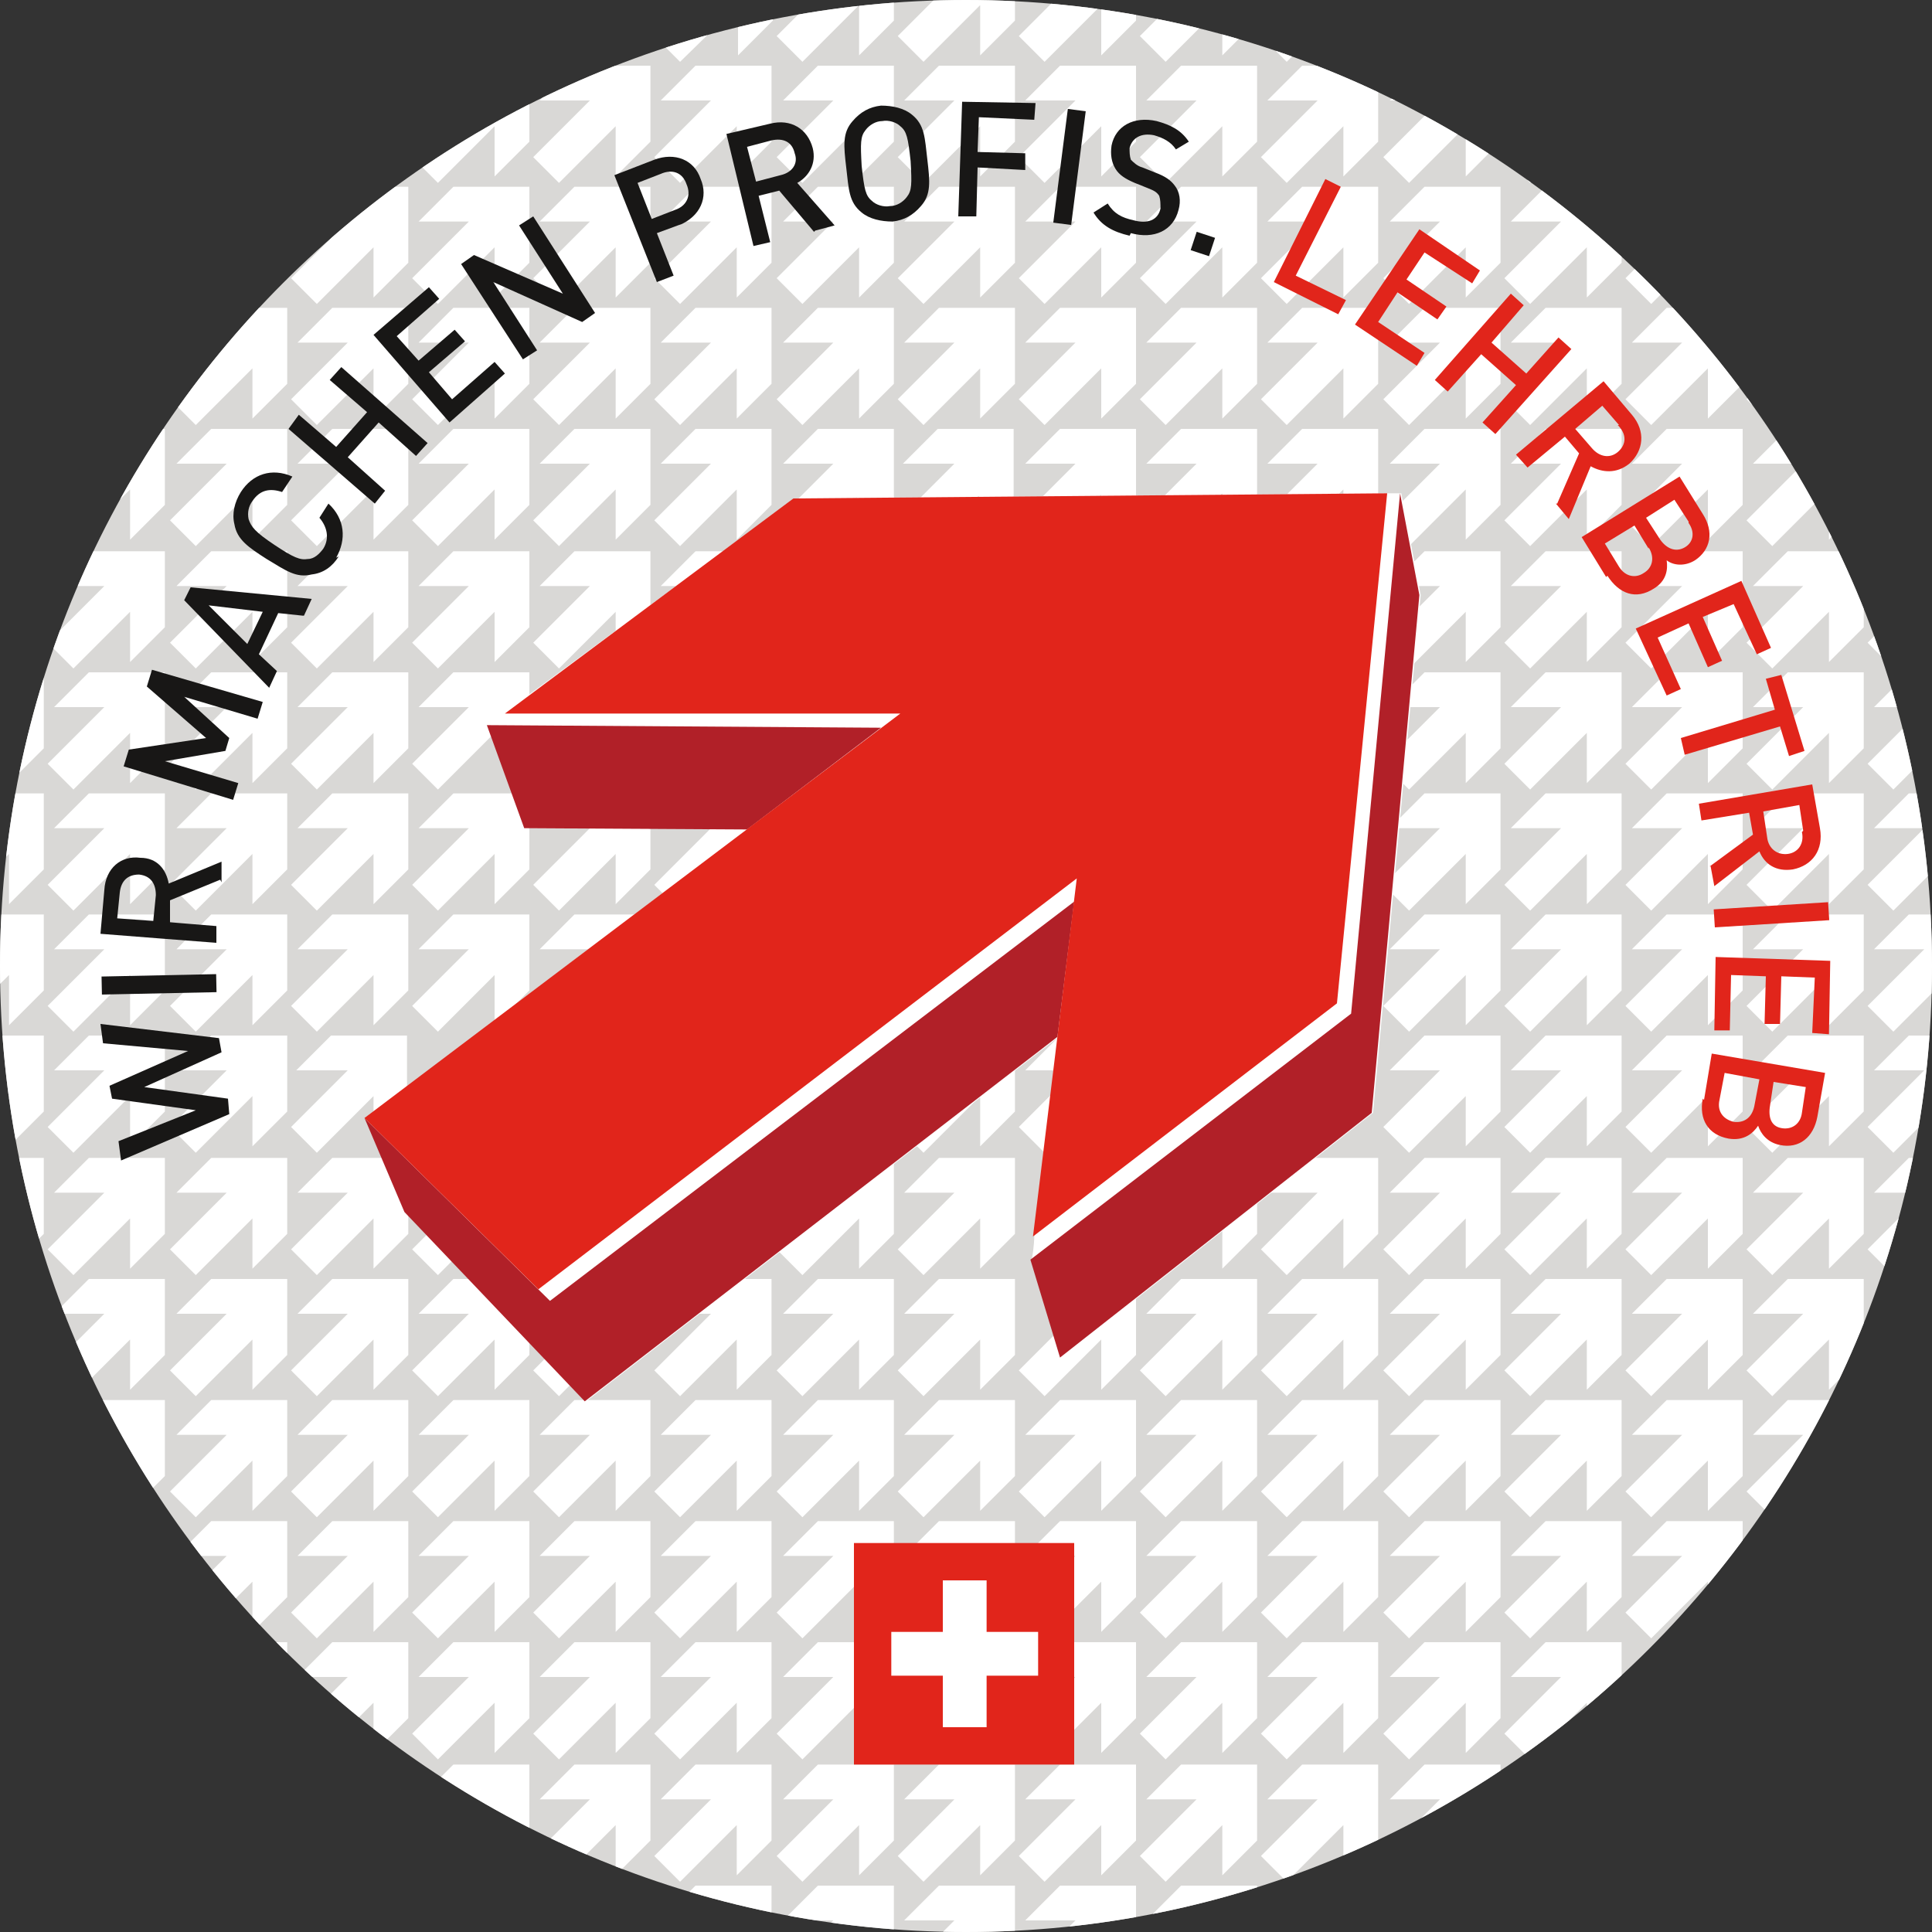 <?xml version="1.0" encoding="UTF-8"?>
<svg xmlns="http://www.w3.org/2000/svg" xmlns:xlink="http://www.w3.org/1999/xlink" version="1.1" viewBox="0 0 150 150">
  <rect x="0" y="0" width="150" height="150" fill="#333333" stroke="none"/>
  <defs>
    <style>
      .cls-1 {
        fill: none;
      }

      .cls-2 {
        fill: #d9d8d6;
      }

      .cls-3 {
        clip-path: url(#clippath-1);
      }

      .cls-4 {
        clip-path: url(#clippath-2);
      }

      .cls-5 {
        fill: #fff;
      }

      .cls-6 {
        fill: #181716;
      }

      .cls-7 {
        fill: #e1251b;
      }

      .cls-8 {
        clip-path: url(#clippath);
      }

      .cls-9 {
        fill: #b12028;
      }
    </style>
    <clipPath id="clippath">
      <path class="cls-1" d="M75,0C33.6,0,0,33.6,0,75s33.6,75,75,75,75-33.6,75-75S116.4,0,75,0Z"/>
    </clipPath>
    <clipPath id="clippath-1">
      <path class="cls-1" d="M0,75c0,41.4,33.6,75,75,75s75-33.6,75-75S116.4,0,75,0,0,33.6,0,75"/>
    </clipPath>
    <clipPath id="clippath-2">
      <path class="cls-1" d="M75,0C33.6,0,0,33.6,0,75s33.6,75,75,75,75-33.6,75-75S116.4,0,75,0Z"/>
    </clipPath>
  </defs>
  <!-- Generator: Adobe Illustrator 28.7.2, SVG Export Plug-In . SVG Version: 1.2.0 Build 154)  -->
  <g>
    <g id="Layer_1">
      <g class="cls-8">
        <path class="cls-2" d="M155.7,75c0,44.6-36.1,80.7-80.7,80.7S-5.7,119.6-5.7,75,30.4-5.7,75-5.7s80.7,36.1,80.7,80.7"/>
      </g>
      <g class="cls-3">
        <path class="cls-5" d="M147.1,4.8l4.4-4.4c0,1.4,0,2.9,0,3.9l2.7-2.7v-5.9s-5.9,0-5.9,0l-2.7,2.7c.9,0,2.5,0,3.9,0l-4.4,4.4,2,2ZM136.1-1.6c.9,0,2.5,0,3.9,0l-4.4,4.4,2,2,4.4-4.4c0,1.4,0,2.9,0,3.9l2.7-2.7v-5.9s-5.9,0-5.9,0l-2.7,2.7ZM126.7-1.6c.9,0,2.5,0,3.9,0l-4.4,4.4,2,2,4.4-4.4c0,1.4,0,2.9,0,3.9l2.7-2.7v-5.9s-5.9,0-5.9,0l-2.7,2.7ZM117.3-1.6c.9,0,2.5,0,3.9,0l-4.4,4.4,2,2,4.4-4.4c0,1.4,0,2.9,0,3.9l2.7-2.7v-5.9s-5.9,0-5.9,0l-2.7,2.7ZM107.9-1.6c.9,0,2.5,0,3.9,0l-4.4,4.4,2,2,4.4-4.4c0,1.4,0,2.9,0,3.9l2.7-2.7v-5.9s-5.9,0-5.9,0l-2.7,2.7ZM98.4-1.6c.9,0,2.5,0,3.9,0l-4.4,4.4,2,2,4.4-4.4c0,1.4,0,2.9,0,3.9l2.7-2.7v-5.9s-5.9,0-5.9,0l-2.7,2.7ZM89-1.6c.9,0,2.5,0,3.9,0l-4.4,4.4,2,2,4.4-4.4c0,1.4,0,2.9,0,3.9l2.7-2.7v-5.9s-5.9,0-5.9,0l-2.7,2.7ZM79.6-1.6c.9,0,2.5,0,3.9,0l-4.4,4.4,2,2,4.4-4.4c0,1.4,0,2.9,0,3.9l2.7-2.7v-5.9s-5.9,0-5.9,0l-2.7,2.7ZM70.2-1.6c.9,0,2.5,0,3.9,0l-4.4,4.4,2,2,4.4-4.4c0,1.4,0,2.9,0,3.9l2.7-2.7v-5.9s-5.9,0-5.9,0l-2.7,2.7ZM60.8-1.6c.9,0,2.5,0,3.9,0l-4.4,4.4,2,2,4.4-4.4c0,1.4,0,2.9,0,3.9l2.7-2.7v-5.9s-5.9,0-5.9,0l-2.7,2.7ZM51.3-1.6c.9,0,2.5,0,3.9,0l-4.4,4.4,2,2L57.3.4c0,1.4,0,2.9,0,3.9l2.7-2.7v-5.9s-5.9,0-5.9,0l-2.7,2.7ZM41.9-1.6c.9,0,2.5,0,3.9,0l-4.4,4.4,2,2L47.8.4c0,1.4,0,2.9,0,3.9l2.7-2.7v-5.9s-5.9,0-5.9,0l-2.7,2.7ZM32.5-1.6c.9,0,2.5,0,3.9,0l-4.4,4.4,2,2L38.4.4c0,1.4,0,2.9,0,3.9l2.7-2.7v-5.9s-5.9,0-5.9,0l-2.7,2.7ZM23.1-1.6c.9,0,2.5,0,3.9,0l-4.4,4.4,2,2L29,.4c0,1.4,0,2.9,0,3.9l2.7-2.7v-5.9s-5.9,0-5.9,0l-2.7,2.7ZM13.7-1.6c.9,0,2.5,0,3.9,0l-4.4,4.4,2,2L19.6.4c0,1.4,0,2.9,0,3.9l2.7-2.7v-5.9s-5.9,0-5.9,0l-2.7,2.7ZM4.2-1.6c.9,0,2.5,0,3.9,0L3.7,2.8l2,2L10.2.4c0,1.4,0,2.9,0,3.9l2.7-2.7v-5.9s-5.9,0-5.9,0l-2.7,2.7ZM-5.2-1.6c.9,0,2.5,0,3.9,0L-5.7,2.8l2,2L.7.4c0,1.4,0,2.9,0,3.9L3.4,1.6v-5.9s-5.9,0-5.9,0l-2.7,2.7ZM145.5,7.8c.9,0,2.5,0,3.9,0l-4.4,4.4,2,2,4.4-4.4c0,1.4,0,2.9,0,3.9l2.7-2.7v-5.9s-5.9,0-5.9,0l-2.7,2.7ZM136.1,7.8c.9,0,2.5,0,3.9,0l-4.4,4.4,2,2,4.4-4.4c0,1.4,0,2.9,0,3.9l2.7-2.7v-5.9s-5.9,0-5.9,0l-2.7,2.7ZM126.7,7.8c.9,0,2.5,0,3.9,0l-4.4,4.4,2,2,4.4-4.4c0,1.4,0,2.9,0,3.9l2.7-2.7v-5.9s-5.9,0-5.9,0l-2.7,2.7ZM117.3,7.8c.9,0,2.5,0,3.9,0l-4.4,4.4,2,2,4.4-4.4c0,1.4,0,2.9,0,3.9l2.7-2.7v-5.9s-5.9,0-5.9,0l-2.7,2.7ZM107.9,7.8c.9,0,2.5,0,3.9,0l-4.4,4.4,2,2,4.4-4.4c0,1.4,0,2.9,0,3.9l2.7-2.7v-5.9s-5.9,0-5.9,0l-2.7,2.7ZM98.4,7.8c.9,0,2.5,0,3.9,0l-4.4,4.4,2,2,4.4-4.4c0,1.4,0,2.9,0,3.9l2.7-2.7v-5.9s-5.9,0-5.9,0l-2.7,2.7ZM89,7.8c.9,0,2.5,0,3.9,0l-4.4,4.4,2,2,4.4-4.4c0,1.4,0,2.9,0,3.9l2.7-2.7v-5.9s-5.9,0-5.9,0l-2.7,2.7ZM79.6,7.8c.9,0,2.5,0,3.9,0l-4.4,4.4,2,2,4.4-4.4c0,1.4,0,2.9,0,3.9l2.7-2.7v-5.9s-5.9,0-5.9,0l-2.7,2.7ZM70.2,7.8c.9,0,2.5,0,3.9,0l-4.4,4.4,2,2,4.4-4.4c0,1.4,0,2.9,0,3.9l2.7-2.7v-5.9s-5.9,0-5.9,0l-2.7,2.7ZM60.8,7.8c.9,0,2.5,0,3.9,0l-4.4,4.4,2,2,4.4-4.4c0,1.4,0,2.9,0,3.9l2.7-2.7v-5.9s-5.9,0-5.9,0l-2.7,2.7ZM51.3,7.8c.9,0,2.5,0,3.9,0l-4.4,4.4,2,2,4.4-4.4c0,1.4,0,2.9,0,3.9l2.7-2.7v-5.9s-5.9,0-5.9,0l-2.7,2.7ZM41.9,7.8c.9,0,2.5,0,3.9,0l-4.4,4.4,2,2,4.4-4.4c0,1.4,0,2.9,0,3.9l2.7-2.7v-5.9s-5.9,0-5.9,0l-2.7,2.7ZM32.5,7.8c.9,0,2.5,0,3.9,0l-4.4,4.4,2,2,4.4-4.4c0,1.4,0,2.9,0,3.9l2.7-2.7v-5.9s-5.9,0-5.9,0l-2.7,2.7ZM23.1,7.8c.9,0,2.5,0,3.9,0l-4.4,4.4,2,2,4.4-4.4c0,1.4,0,2.9,0,3.9l2.7-2.7v-5.9s-5.9,0-5.9,0l-2.7,2.7ZM13.7,7.8c.9,0,2.5,0,3.9,0l-4.4,4.4,2,2,4.4-4.4c0,1.4,0,2.9,0,3.9l2.7-2.7v-5.9s-5.9,0-5.9,0l-2.7,2.7ZM4.2,7.8c.9,0,2.5,0,3.9,0l-4.4,4.4,2,2,4.4-4.4c0,1.4,0,2.9,0,3.9l2.7-2.7v-5.9s-5.9,0-5.9,0l-2.7,2.7ZM-5.2,7.8c.9,0,2.5,0,3.9,0l-4.4,4.4,2,2L.7,9.8c0,1.4,0,2.9,0,3.9l2.7-2.7v-5.9s-5.9,0-5.9,0l-2.7,2.7ZM145.5,17.2c.9,0,2.5,0,3.9,0l-4.4,4.4,2,2,4.4-4.4c0,1.4,0,2.9,0,3.9l2.7-2.7v-5.9s-5.9,0-5.9,0l-2.7,2.7ZM136.1,17.2c.9,0,2.5,0,3.9,0l-4.4,4.4,2,2,4.4-4.4c0,1.4,0,2.9,0,3.9l2.7-2.7v-5.9s-5.9,0-5.9,0l-2.7,2.7ZM126.7,17.2c.9,0,2.5,0,3.9,0l-4.4,4.4,2,2,4.4-4.4c0,1.4,0,2.9,0,3.9l2.7-2.7v-5.9s-5.9,0-5.9,0l-2.7,2.7ZM117.3,17.2c.9,0,2.5,0,3.9,0l-4.4,4.4,2,2,4.4-4.4c0,1.4,0,2.9,0,3.9l2.7-2.7v-5.9s-5.9,0-5.9,0l-2.7,2.7ZM107.9,17.2c.9,0,2.5,0,3.9,0l-4.4,4.4,2,2,4.4-4.4c0,1.4,0,2.9,0,3.9l2.7-2.7v-5.9s-5.9,0-5.9,0l-2.7,2.7ZM98.4,17.2c.9,0,2.5,0,3.9,0l-4.4,4.4,2,2,4.4-4.4c0,1.4,0,2.9,0,3.9l2.7-2.7v-5.9s-5.9,0-5.9,0l-2.7,2.7ZM89,17.2c.9,0,2.5,0,3.9,0l-4.4,4.4,2,2,4.4-4.4c0,1.4,0,2.9,0,3.9l2.7-2.7v-5.9s-5.9,0-5.9,0l-2.7,2.7ZM79.6,17.2c.9,0,2.5,0,3.9,0l-4.4,4.4,2,2,4.4-4.4c0,1.4,0,2.9,0,3.9l2.7-2.7v-5.9s-5.9,0-5.9,0l-2.7,2.7ZM70.2,17.2c.9,0,2.5,0,3.9,0l-4.4,4.4,2,2,4.4-4.4c0,1.4,0,2.9,0,3.9l2.7-2.7v-5.9s-5.9,0-5.9,0l-2.7,2.7ZM60.8,17.2c.9,0,2.5,0,3.9,0l-4.4,4.4,2,2,4.4-4.4c0,1.4,0,2.9,0,3.9l2.7-2.7v-5.9s-5.9,0-5.9,0l-2.7,2.7ZM51.3,17.2c.9,0,2.5,0,3.9,0l-4.4,4.4,2,2,4.4-4.4c0,1.4,0,2.9,0,3.9l2.7-2.7v-5.9s-5.9,0-5.9,0l-2.7,2.7ZM41.9,17.2c.9,0,2.5,0,3.9,0l-4.4,4.4,2,2,4.4-4.4c0,1.4,0,2.9,0,3.9l2.7-2.7v-5.9s-5.9,0-5.9,0l-2.7,2.7ZM32.5,17.2c.9,0,2.5,0,3.9,0l-4.4,4.4,2,2,4.4-4.4c0,1.4,0,2.9,0,3.9l2.7-2.7v-5.9s-5.9,0-5.9,0l-2.7,2.7ZM23.1,17.2c.9,0,2.5,0,3.9,0l-4.4,4.4,2,2,4.4-4.4c0,1.4,0,2.9,0,3.9l2.7-2.7v-5.9s-5.9,0-5.9,0l-2.7,2.7ZM13.7,17.2c.9,0,2.5,0,3.9,0l-4.4,4.4,2,2,4.4-4.4c0,1.4,0,2.9,0,3.9l2.7-2.7v-5.9s-5.9,0-5.9,0l-2.7,2.7ZM4.2,17.2c.9,0,2.5,0,3.9,0l-4.4,4.4,2,2,4.4-4.4c0,1.4,0,2.9,0,3.9l2.7-2.7v-5.9s-5.9,0-5.9,0l-2.7,2.7ZM-5.2,17.2c.9,0,2.5,0,3.9,0l-4.4,4.4,2,2L.7,19.2c0,1.4,0,2.9,0,3.9l2.7-2.7v-5.9s-5.9,0-5.9,0l-2.7,2.7ZM145.5,26.6c.9,0,2.5,0,3.9,0l-4.4,4.4,2,2,4.4-4.4c0,1.4,0,2.9,0,3.9l2.7-2.7v-5.9s-5.9,0-5.9,0l-2.7,2.7ZM136.1,26.6c.9,0,2.5,0,3.9,0l-4.4,4.4,2,2,4.4-4.4c0,1.4,0,2.9,0,3.9l2.7-2.7v-5.9s-5.9,0-5.9,0l-2.7,2.7ZM126.7,26.6c.9,0,2.5,0,3.9,0l-4.4,4.4,2,2,4.4-4.4c0,1.4,0,2.9,0,3.9l2.7-2.7v-5.9s-5.9,0-5.9,0l-2.7,2.7ZM117.3,26.6c.9,0,2.5,0,3.9,0l-4.4,4.4,2,2,4.4-4.4c0,1.4,0,2.9,0,3.9l2.7-2.7v-5.9s-5.9,0-5.9,0l-2.7,2.7ZM107.9,26.6c.9,0,2.5,0,3.9,0l-4.4,4.4,2,2,4.4-4.4c0,1.4,0,2.9,0,3.9l2.7-2.7v-5.9s-5.9,0-5.9,0l-2.7,2.7ZM98.4,26.6c.9,0,2.5,0,3.9,0l-4.4,4.4,2,2,4.4-4.4c0,1.4,0,2.9,0,3.9l2.7-2.7v-5.9s-5.9,0-5.9,0l-2.7,2.7ZM89,26.6c.9,0,2.5,0,3.9,0l-4.4,4.4,2,2,4.4-4.4c0,1.4,0,2.9,0,3.9l2.7-2.7v-5.9s-5.9,0-5.9,0l-2.7,2.7ZM79.6,26.6c.9,0,2.5,0,3.9,0l-4.4,4.4,2,2,4.4-4.4c0,1.4,0,2.9,0,3.9l2.7-2.7v-5.9s-5.9,0-5.9,0l-2.7,2.7ZM70.2,26.6c.9,0,2.5,0,3.9,0l-4.4,4.4,2,2,4.4-4.4c0,1.4,0,2.9,0,3.9l2.7-2.7v-5.9s-5.9,0-5.9,0l-2.7,2.7ZM60.8,26.6c.9,0,2.5,0,3.9,0l-4.4,4.4,2,2,4.4-4.4c0,1.4,0,2.9,0,3.9l2.7-2.7v-5.9s-5.9,0-5.9,0l-2.7,2.7ZM51.3,26.6c.9,0,2.5,0,3.9,0l-4.4,4.4,2,2,4.4-4.4c0,1.4,0,2.9,0,3.9l2.7-2.7v-5.9s-5.9,0-5.9,0l-2.7,2.7ZM41.9,26.6c.9,0,2.5,0,3.9,0l-4.4,4.4,2,2,4.4-4.4c0,1.4,0,2.9,0,3.9l2.7-2.7v-5.9s-5.9,0-5.9,0l-2.7,2.7ZM32.5,26.6c.9,0,2.5,0,3.9,0l-4.4,4.4,2,2,4.4-4.4c0,1.4,0,2.9,0,3.9l2.7-2.7v-5.9s-5.9,0-5.9,0l-2.7,2.7ZM23.1,26.6c.9,0,2.5,0,3.9,0l-4.4,4.4,2,2,4.4-4.4c0,1.4,0,2.9,0,3.9l2.7-2.7v-5.9s-5.9,0-5.9,0l-2.7,2.7ZM13.7,26.6c.9,0,2.5,0,3.9,0l-4.4,4.4,2,2,4.4-4.4c0,1.4,0,2.9,0,3.9l2.7-2.7v-5.9s-5.9,0-5.9,0l-2.7,2.7ZM4.2,26.6c.9,0,2.5,0,3.9,0l-4.4,4.4,2,2,4.4-4.4c0,1.4,0,2.9,0,3.9l2.7-2.7v-5.9s-5.9,0-5.9,0l-2.7,2.7ZM-5.2,26.6c.9,0,2.5,0,3.9,0l-4.4,4.4,2,2L.7,28.7c0,1.4,0,2.9,0,3.9l2.7-2.7v-5.9s-5.9,0-5.9,0l-2.7,2.7ZM145.5,36c.9,0,2.5,0,3.9,0l-4.4,4.4,2,2,4.4-4.4c0,1.4,0,2.9,0,3.9l2.7-2.7v-5.9s-5.9,0-5.9,0l-2.7,2.7ZM136.1,36c.9,0,2.5,0,3.9,0l-4.4,4.4,2,2,4.4-4.4c0,1.4,0,2.9,0,3.9l2.7-2.7v-5.9s-5.9,0-5.9,0l-2.7,2.7ZM126.7,36c.9,0,2.5,0,3.9,0l-4.4,4.4,2,2,4.4-4.4c0,1.4,0,2.9,0,3.9l2.7-2.7v-5.9s-5.9,0-5.9,0l-2.7,2.7ZM117.3,36c.9,0,2.5,0,3.9,0l-4.4,4.4,2,2,4.4-4.4c0,1.4,0,2.9,0,3.9l2.7-2.7v-5.9s-5.9,0-5.9,0l-2.7,2.7ZM107.9,36c.9,0,2.5,0,3.9,0l-4.4,4.4,2,2,4.4-4.4c0,1.4,0,2.9,0,3.9l2.7-2.7v-5.9s-5.9,0-5.9,0l-2.7,2.7ZM98.4,36c.9,0,2.5,0,3.9,0l-4.4,4.4,2,2,4.4-4.4c0,1.4,0,2.9,0,3.9l2.7-2.7v-5.9s-5.9,0-5.9,0l-2.7,2.7ZM89,36c.9,0,2.5,0,3.9,0l-4.4,4.4,2,2,4.4-4.1c0,1.4,0,2.7,0,3.6l2.7-2.7v-5.9s-5.9,0-5.9,0l-2.7,2.7ZM79.6,36c.9,0,2.5,0,3.9,0l-4.4,4.4,2,2,4.4-4c0,1.4,0,2.5,0,3.5l2.7-2.7v-5.9s-5.9,0-5.9,0l-2.7,2.7ZM70.2,36c.9,0,2.5,0,3.9,0l-4.4,4.4,2,2,4.3-3.9c0,1.4,0,2.4,0,3.4l2.7-2.7v-5.9s-5.9,0-5.9,0l-2.7,2.7ZM60.8,36c.9,0,2.5,0,3.9,0l-4.4,4.4,2,2,4.2-3.8c0,1.4.2,2.3.2,3.3l2.7-2.7v-5.9s-5.9,0-5.9,0l-2.7,2.7ZM51.3,36c.9,0,2.5,0,3.9,0l-4.4,4.4,2,2,4.4-4.4c0,1.4,0,2.9,0,3.9l2.7-2.7v-5.9s-5.9,0-5.9,0l-2.7,2.7ZM41.9,36c.9,0,2.5,0,3.9,0l-4.4,4.4,2,2,4.4-4.4c0,1.4,0,2.9,0,3.9l2.7-2.7v-5.9s-5.9,0-5.9,0l-2.7,2.7ZM32.5,36c.9,0,2.5,0,3.9,0l-4.4,4.4,2,2,4.4-4.4c0,1.4,0,2.9,0,3.9l2.7-2.7v-5.9s-5.9,0-5.9,0l-2.7,2.7ZM23.1,36c.9,0,2.5,0,3.9,0l-4.4,4.4,2,2,4.4-4.4c0,1.4,0,2.9,0,3.9l2.7-2.7v-5.9s-5.9,0-5.9,0l-2.7,2.7ZM13.7,36c.9,0,2.5,0,3.9,0l-4.4,4.4,2,2,4.4-4.4c0,1.4,0,2.9,0,3.9l2.7-2.7v-5.9s-5.9,0-5.9,0l-2.7,2.7ZM4.2,36c.9,0,2.5,0,3.9,0l-4.4,4.4,2,2,4.4-4.4c0,1.4,0,2.9,0,3.9l2.7-2.7v-5.9s-5.9,0-5.9,0l-2.7,2.7ZM-5.2,36c.9,0,2.5,0,3.9,0l-4.4,4.4,2,2,4.4-4.4c0,1.4,0,2.9,0,3.9l2.7-2.7v-5.9s-5.9,0-5.9,0l-2.7,2.7ZM145.5,45.5c.9,0,2.5,0,3.9,0l-4.4,4.4,2,2,4.4-4.4c0,1.4,0,2.9,0,3.9l2.7-2.7v-5.9s-5.9,0-5.9,0l-2.7,2.7ZM136.1,45.5c.9,0,2.5,0,3.9,0l-4.4,4.4,2,2,4.4-4.4c0,1.4,0,2.9,0,3.9l2.7-2.7v-5.9s-5.9,0-5.9,0l-2.7,2.7ZM126.7,45.5c.9,0,2.5,0,3.9,0l-4.4,4.4,2,2,4.4-4.4c0,1.4,0,2.9,0,3.9l2.7-2.7v-5.9s-5.9,0-5.9,0l-2.7,2.7ZM117.3,45.5c.9,0,2.5,0,3.9,0l-4.4,4.4,2,2,4.4-4.4c0,1.4,0,2.9,0,3.9l2.7-2.7v-5.9s-5.9,0-5.9,0l-2.7,2.7ZM107.9,45.5c.9,0,2.5,0,3.9,0l-4.4,4.4,2,2,4.4-4.4c0,1.4,0,2.9,0,3.9l2.7-2.7v-5.9s-5.9,0-5.9,0l-2.7,2.7ZM98.4,45.5c.9,0,2.5,0,3.9,0l-4.4,4.4,2,2,4.4-4.4c0,1.4,0,2.9,0,3.9l2.7-2.7v-5.9s-5.9,0-5.9,0l-2.7,2.7ZM89,45.5c.9,0,2.5,0,3.9,0l-4.4,4.4,2,2,4.4-4.4c0,1.4,0,2.9,0,3.9l2.7-2.7v-5.9s-5.9,0-5.9,0l-2.7,2.7ZM79.6,45.5c.9,0,2.5,0,3.9,0l-4.4,4.4,2,2,4.4-4.4c0,1.4,0,2.9,0,3.9l2.7-2.7v-5.9s-5.9,0-5.9,0l-2.7,2.7ZM70.2,45.5c.9,0,2.5,0,3.9,0l-4.4,4.4,2,2,4.4-4.4c0,1.4,0,2.9,0,3.9l2.7-2.7v-5.9s-5.9,0-5.9,0l-2.7,2.7ZM60.8,45.5c.9,0,2.5,0,3.9,0l-4.4,4.4,2,2,4.4-4.4c0,1.4,0,2.9,0,3.9l2.7-2.7v-5.9s-5.9,0-5.9,0l-2.7,2.7ZM51.3,45.5c.9,0,2.5,0,3.9,0l-4.4,4.4,2,2,4.4-4.4c0,1.4,0,2.9,0,3.9l2.7-2.7v-5.9s-5.9,0-5.9,0l-2.7,2.7ZM41.9,45.5c.9,0,2.5,0,3.9,0l-4.4,4.4,2,2,4.4-4.4c0,1.4,0,2.9,0,3.9l2.7-2.7v-5.9s-5.9,0-5.9,0l-2.7,2.7ZM32.5,45.5c.9,0,2.5,0,3.9,0l-4.4,4.4,2,2,4.4-4.4c0,1.4,0,2.9,0,3.9l2.7-2.7v-5.9s-5.9,0-5.9,0l-2.7,2.7ZM23.1,45.5c.9,0,2.5,0,3.9,0l-4.4,4.4,2,2,4.4-4.4c0,1.4,0,2.9,0,3.9l2.7-2.7v-5.9s-5.9,0-5.9,0l-2.7,2.7ZM13.7,45.5c.9,0,2.5,0,3.9,0l-4.4,4.4,2,2,4.4-4.4c0,1.4,0,2.9,0,3.9l2.7-2.7v-5.9s-5.9,0-5.9,0l-2.7,2.7ZM4.2,45.5c.9,0,2.5,0,3.9,0l-4.4,4.4,2,2,4.4-4.4c0,1.4,0,2.9,0,3.9l2.7-2.7v-5.9s-5.9,0-5.9,0l-2.7,2.7ZM-5.2,45.5c.9,0,2.5,0,3.9,0l-4.4,4.4,2,2,4.4-4.4c0,1.4,0,2.9,0,3.9l2.7-2.7v-5.9s-5.9,0-5.9,0l-2.7,2.7ZM145.5,54.9c.9,0,2.5,0,3.9,0l-4.4,4.4,2,2,4.4-4.4c0,1.4,0,2.9,0,3.9l2.7-2.7v-5.9s-5.9,0-5.9,0l-2.7,2.7ZM136.1,54.9c.9,0,2.5,0,3.9,0l-4.4,4.4,2,2,4.4-4.4c0,1.4,0,2.9,0,3.9l2.7-2.7v-5.9s-5.9,0-5.9,0l-2.7,2.7ZM126.7,54.9c.9,0,2.5,0,3.9,0l-4.4,4.4,2,2,4.4-4.4c0,1.4,0,2.9,0,3.9l2.7-2.7v-5.9s-5.9,0-5.9,0l-2.7,2.7ZM117.3,54.9c.9,0,2.5,0,3.9,0l-4.4,4.4,2,2,4.4-4.4c0,1.4,0,2.9,0,3.9l2.7-2.7v-5.9s-5.9,0-5.9,0l-2.7,2.7ZM107.9,54.9c.9,0,2.5,0,3.9,0l-4.4,4.4,2,2,4.4-4.4c0,1.4,0,2.9,0,3.9l2.7-2.7v-5.9s-5.9,0-5.9,0l-2.7,2.7ZM98.4,54.9c.9,0,2.5,0,3.9,0l-4.4,4.4,2,2,4.4-4.4c0,1.4,0,2.9,0,3.9l2.7-2.7v-5.9s-5.9,0-5.9,0l-2.7,2.7ZM89,54.9c.9,0,2.5,0,3.9,0l-4.4,4.4,2,2,4.4-4.4c0,1.4,0,2.9,0,3.9l2.7-2.7v-5.9s-5.9,0-5.9,0l-2.7,2.7ZM79.6,54.9c.9,0,2.5,0,3.9,0l-4.4,4.4,2,2,4.4-4.4c0,1.4,0,2.9,0,3.9l2.7-2.7v-5.9s-5.9,0-5.9,0l-2.7,2.7ZM70.2,54.9c.9,0,2.5,0,3.9,0l-4.4,4.4,2,2,4.4-4.4c0,1.4,0,2.9,0,3.9l2.7-2.7v-5.9s-5.9,0-5.9,0l-2.7,2.7ZM60.8,54.9c.9,0,2.5,0,3.9,0l-4.4,4.4,2,2,4.4-4.4c0,1.4,0,2.9,0,3.9l2.7-2.7v-5.9s-5.9,0-5.9,0l-2.7,2.7ZM51.3,54.9c.9,0,2.5,0,3.9,0l-4.4,4.4,2,2,4.4-4.4c0,1.4,0,2.9,0,3.9l2.7-2.7v-5.9s-5.9,0-5.9,0l-2.7,2.7ZM41.9,54.9c.9,0,2.5,0,3.9,0l-4.4,4.4,2,2,4.4-4.4c0,1.4,0,2.9,0,3.9l2.7-2.7v-5.9s-5.9,0-5.9,0l-2.7,2.7ZM32.5,54.9c.9,0,2.5,0,3.9,0l-4.4,4.4,2,2,4.4-4.4c0,1.4.8,1.9.8,2.9l1.9-1.7v-5.9s-5.9,0-5.9,0l-2.7,2.7ZM23.1,54.9c.9,0,2.5,0,3.9,0l-4.4,4.4,2,2,4.4-4.4c0,1.4,0,2.9,0,3.9l2.7-2.7v-5.9s-5.9,0-5.9,0l-2.7,2.7ZM13.7,54.9c.9,0,2.5,0,3.9,0l-4.4,4.4,2,2,4.4-4.4c0,1.4,0,2.9,0,3.9l2.7-2.7v-5.9s-5.9,0-5.9,0l-2.7,2.7ZM4.2,54.9c.9,0,2.5,0,3.9,0l-4.4,4.4,2,2,4.4-4.4c0,1.4,0,2.9,0,3.9l2.7-2.7v-5.9s-5.9,0-5.9,0l-2.7,2.7ZM-5.2,54.9c.9,0,2.5,0,3.9,0l-4.4,4.4,2,2,4.4-4.4c0,1.4,0,2.9,0,3.9l2.7-2.7v-5.9s-5.9,0-5.9,0l-2.7,2.7ZM145.5,64.3c.9,0,2.5,0,3.9,0l-4.4,4.4,2,2,4.4-4.4c0,1.4,0,2.9,0,3.9l2.7-2.7v-5.9s-5.9,0-5.9,0l-2.7,2.7ZM136.1,64.3c.9,0,2.5,0,3.9,0l-4.4,4.4,2,2,4.4-4.4c0,1.4,0,2.9,0,3.9l2.7-2.7v-5.9s-5.9,0-5.9,0l-2.7,2.7ZM126.7,64.3c.9,0,2.5,0,3.9,0l-4.4,4.4,2,2,4.4-4.4c0,1.4,0,2.9,0,3.9l2.7-2.7v-5.9s-5.9,0-5.9,0l-2.7,2.7ZM117.3,64.3c.9,0,2.5,0,3.9,0l-4.4,4.4,2,2,4.4-4.4c0,1.4,0,2.9,0,3.9l2.7-2.7v-5.9s-5.9,0-5.9,0l-2.7,2.7ZM107.9,64.3c.9,0,2.5,0,3.9,0l-4.4,4.4,2,2,4.4-4.4c0,1.4,0,2.9,0,3.9l2.7-2.7v-5.9s-5.9,0-5.9,0l-2.7,2.7ZM98.4,64.3c.9,0,2.5,0,3.9,0l-4.4,4.4,2,2,4.4-4.4c0,1.4,0,2.9,0,3.9l2.7-2.7v-5.9s-5.9,0-5.9,0l-2.7,2.7ZM89,64.3c.9,0,2.5,0,3.9,0l-4.4,4.4,2,2,4.4-4.4c0,1.4,0,2.9,0,3.9l2.7-2.7v-5.9s-5.9,0-5.9,0l-2.7,2.7ZM79.6,64.3c.9,0,2.5,0,3.9,0l-4.4,4.4,2,2,4.4-4.4c0,1.4,0,2.9,0,3.9l2.7-2.7v-5.9s-5.9,0-5.9,0l-2.7,2.7ZM70.2,64.3c.9,0,2.5,0,3.9,0l-4.4,4.4,2,2,4.4-4.4c0,1.4,0,2.9,0,3.9l2.7-2.7v-5.9s-5.9,0-5.9,0l-2.7,2.7ZM60.8,64.3c.9,0,2.5,0,3.9,0l-4.4,4.4,2,2,4.4-4.4c0,1.4,0,2.9,0,3.9l2.7-2.7v-5.9s-5.9,0-5.9,0l-2.7,2.7ZM51.3,64.3c.9,0,2.5,0,3.9,0l-4.4,4.4,2,2,4.4-4.4c0,1.4,0,2.9,0,3.9l2.7-2.7v-5.9s-5.9,0-5.9,0l-2.7,2.7ZM41.9,64.3c.9,0,2.5,0,3.9,0l-4.4,4.4,2,2,4.4-4.4c0,1.4,0,2.9,0,3.9l2.7-2.7v-5.9s-5.9,0-5.9,0l-2.7,2.7ZM32.5,64.3c.9,0,2.5,0,3.9,0l-4.4,4.4,2,2,4.4-4.4c0,1.4,0,2.9,0,3.9l2.7-2.7v-5.9s-5.9,0-5.9,0l-2.7,2.7ZM23.1,64.3c.9,0,2.5,0,3.9,0l-4.4,4.4,2,2,4.4-4.4c0,1.4,0,2.9,0,3.9l2.7-2.7v-5.9s-5.9,0-5.9,0l-2.7,2.7ZM13.7,64.3c.9,0,2.5,0,3.9,0l-4.4,4.4,2,2,4.4-4.4c0,1.4,0,2.9,0,3.9l2.7-2.7v-5.9s-5.9,0-5.9,0l-2.7,2.7ZM4.2,64.3c.9,0,2.5,0,3.9,0l-4.4,4.4,2,2,4.4-4.4c0,1.4,0,2.9,0,3.9l2.7-2.7v-5.9s-5.9,0-5.9,0l-2.7,2.7ZM-5.2,64.3c.9,0,2.5,0,3.9,0l-4.4,4.4,2,2,4.4-4.4c0,1.4,0,2.9,0,3.9l2.7-2.7v-5.9s-5.9,0-5.9,0l-2.7,2.7ZM145.5,73.7c.9,0,2.5,0,3.9,0l-4.4,4.4,2,2,4.4-4.4c0,1.4,0,2.9,0,3.9l2.7-2.7v-5.9s-5.9,0-5.9,0l-2.7,2.7ZM136.1,73.7c.9,0,2.5,0,3.9,0l-4.4,4.4,2,2,4.4-4.4c0,1.4,0,2.9,0,3.9l2.7-2.7v-5.9s-5.9,0-5.9,0l-2.7,2.7ZM126.7,73.7c.9,0,2.5,0,3.9,0l-4.4,4.4,2,2,4.4-4.4c0,1.4,0,2.9,0,3.9l2.7-2.7v-5.9s-5.9,0-5.9,0l-2.7,2.7ZM117.3,73.7c.9,0,2.5,0,3.9,0l-4.4,4.4,2,2,4.4-4.4c0,1.4,0,2.9,0,3.9l2.7-2.7v-5.9s-5.9,0-5.9,0l-2.7,2.7ZM107.9,73.7c.9,0,2.5,0,3.9,0l-4.4,4.4,2,2,4.4-4.4c0,1.4,0,2.9,0,3.9l2.7-2.7v-5.9s-5.9,0-5.9,0l-2.7,2.7ZM98.4,73.7c.9,0,2.5,0,3.9,0l-4.4,4.4,2,2,4.4-4.4c0,1.4,0,2.9,0,3.9l2.7-2.7v-5.9s-5.9,0-5.9,0l-2.7,2.7ZM89,73.7c.9,0,2.5,0,3.9,0l-4.4,4.4,2,2,4.4-4.4c0,1.4,0,2.9,0,3.9l2.7-2.7v-5.9s-5.9,0-5.9,0l-2.7,2.7ZM79.6,73.7c.9,0,2.5,0,3.9,0l-4.4,4.4,2,2,4.4-4.4c0,1.4,0,2.9,0,3.9l2.7-2.7v-5.9s-5.9,0-5.9,0l-2.7,2.7ZM70.2,73.7c.9,0,2.5,0,3.9,0l-4.4,4.4,2,2,4.4-4.4c0,1.4,0,2.9,0,3.9l2.7-2.7v-5.9s-5.9,0-5.9,0l-2.7,2.7ZM60.8,73.7c.9,0,2.5,0,3.9,0l-4.4,4.4,2,2,4.4-4.4c0,1.4,0,2.9,0,3.9l2.7-2.7v-5.9s-5.9,0-5.9,0l-2.7,2.7ZM51.3,73.7c.9,0,2.5,0,3.9,0l-4.4,4.4,2,2,4.4-4.4c0,1.4,0,2.9,0,3.9l2.7-2.7v-5.9s-5.9,0-5.9,0l-2.7,2.7ZM41.9,73.7c.9,0,2.5,0,3.9,0l-4.4,4.4,2,2,4.4-4.4c0,1.4,0,2.9,0,3.9l2.7-2.7v-5.9s-5.9,0-5.9,0l-2.7,2.7ZM32.5,73.7c.9,0,2.5,0,3.9,0l-4.4,4.4,2,2,4.4-4.4c0,1.4,0,2.9,0,3.9l2.7-2.7v-5.9s-5.9,0-5.9,0l-2.7,2.7ZM23.1,73.7c.9,0,2.5,0,3.9,0l-4.4,4.4,2,2,4.4-4.4c0,1.4,0,2.9,0,3.9l2.7-2.7v-5.9s-5.9,0-5.9,0l-2.7,2.7ZM13.7,73.7c.9,0,2.5,0,3.9,0l-4.4,4.4,2,2,4.4-4.4c0,1.4,0,2.9,0,3.9l2.7-2.7v-5.9s-5.9,0-5.9,0l-2.7,2.7ZM4.2,73.7c.9,0,2.5,0,3.9,0l-4.4,4.4,2,2,4.4-4.4c0,1.4,0,2.9,0,3.9l2.7-2.7v-5.9s-5.9,0-5.9,0l-2.7,2.7ZM-5.2,73.7c.9,0,2.5,0,3.9,0l-4.4,4.4,2,2,4.4-4.4c0,1.4,0,2.9,0,3.9l2.7-2.7v-5.9s-5.9,0-5.9,0l-2.7,2.7ZM145.5,83.1c.9,0,2.5,0,3.9,0l-4.4,4.4,2,2,4.4-4.4c0,1.4,0,2.9,0,3.9l2.7-2.7v-5.9s-5.9,0-5.9,0l-2.7,2.7ZM136.1,83.1c.9,0,2.5,0,3.9,0l-4.4,4.4,2,2,4.4-4.4c0,1.4,0,2.9,0,3.9l2.7-2.7v-5.9s-5.9,0-5.9,0l-2.7,2.7ZM126.7,83.1c.9,0,2.5,0,3.9,0l-4.4,4.4,2,2,4.4-4.4c0,1.4,0,2.9,0,3.9l2.7-2.7v-5.9s-5.9,0-5.9,0l-2.7,2.7ZM117.3,83.1c.9,0,2.5,0,3.9,0l-4.4,4.4,2,2,4.4-4.4c0,1.4,0,2.9,0,3.9l2.7-2.7v-5.9s-5.9,0-5.9,0l-2.7,2.7ZM107.9,83.1c.9,0,2.5,0,3.9,0l-4.4,4.4,2,2,4.4-4.4c0,1.4,0,2.9,0,3.9l2.7-2.7v-5.9s-5.9,0-5.9,0l-2.7,2.7ZM98.4,83.1c.9,0,2.5,0,3.9,0l-4.4,4.4,2,2,4.4-4.4c0,1.4-.5,2.1-.5,3.1l2.5-2.1.7-5.7h-5.9s-2.7,2.7-2.7,2.7ZM89,83.1c.9,0,2.5,0,3.9,0l-4.4,4.4,2,2,4.4-4.4c0,1.4,0,2.9,0,3.9l2.7-2.7v-5.9s-5.9,0-5.9,0l-2.7,2.7ZM79.6,83.1c.9,0,2.5,0,3.9,0l-4.4,4.4,2,2,4.4-4.4c0,1.4,0,2.9,0,3.9l2.7-2.7v-5.9s-5.9,0-5.9,0l-2.7,2.7ZM70.2,83.1c.9,0,2.5,0,3.9,0l-4.4,4.4,2,2,4.4-4.4c0,1.4,0,2.9,0,3.9l2.7-2.7v-5.9s-5.9,0-5.9,0l-2.7,2.7ZM60.8,83.1c.9,0,2.5,0,3.9,0l-4.4,4.4,2,2,4.4-4.4c0,1.4,0,2.9,0,3.9l2.7-2.7v-5.9s-5.9,0-5.9,0l-2.7,2.7ZM51.3,83.1c.9,0,2.5,0,3.9,0l-4.4,4.4,2,2,4.4-4.4c0,1.4,0,2.9,0,3.9l2.7-2.7v-5.9s-5.9,0-5.9,0l-2.7,2.7ZM41.9,83.1c.9,0,2.5,0,3.9,0l-4.4,4.4,2,2,4.4-4.4c0,1.4,0,2.9,0,3.9l2.7-2.7v-5.9s-5.9,0-5.9,0l-2.7,2.7ZM33.9,83.6c.9,0,1.2-.5,2.5-.5l-4.4,4.4,2,2,4.4-4.4c0,1.4,0,2.9,0,3.9l2.7-2.7v-5.9s-4.5.5-4.5.5l-2.7,2.7ZM23.1,83.1c.9,0,2.5,0,3.9,0l-4.4,4.4,2,2,4.4-4.4c0,1.4,0,2,0,3l2.6-1.8v-5.9s-5.9,0-5.9,0l-2.7,2.7ZM13.7,83.1c.9,0,2.5,0,3.9,0l-4.4,4.4,2,2,4.4-4.4c0,1.4,0,2.9,0,3.9l2.7-2.7v-5.9s-5.9,0-5.9,0l-2.7,2.7ZM4.2,83.1c.9,0,2.5,0,3.9,0l-4.4,4.4,2,2,4.4-4.4c0,1.4,0,2.9,0,3.9l2.7-2.7v-5.9s-5.9,0-5.9,0l-2.7,2.7ZM-5.2,83.1c.9,0,2.5,0,3.9,0l-4.4,4.4,2,2,4.4-4.4c0,1.4,0,2.9,0,3.9l2.7-2.7v-5.9s-5.9,0-5.9,0l-2.7,2.7ZM145.5,92.6c.9,0,2.5,0,3.9,0l-4.4,4.4,2,2,4.4-4.4c0,1.4,0,2.9,0,3.9l2.7-2.7v-5.9s-5.9,0-5.9,0l-2.7,2.7ZM136.1,92.6c.9,0,2.5,0,3.9,0l-4.4,4.4,2,2,4.4-4.4c0,1.4,0,2.9,0,3.9l2.7-2.7v-5.9s-5.9,0-5.9,0l-2.7,2.7ZM126.7,92.6c.9,0,2.5,0,3.9,0l-4.4,4.4,2,2,4.4-4.4c0,1.4,0,2.9,0,3.9l2.7-2.7v-5.9s-5.9,0-5.9,0l-2.7,2.7ZM117.3,92.6c.9,0,2.5,0,3.9,0l-4.4,4.4,2,2,4.4-4.4c0,1.4,0,2.9,0,3.9l2.7-2.7v-5.9s-5.9,0-5.9,0l-2.7,2.7ZM107.9,92.6c.9,0,2.5,0,3.9,0l-4.4,4.4,2,2,4.4-4.4c0,1.4,0,2.9,0,3.9l2.7-2.7v-5.9s-5.9,0-5.9,0l-2.7,2.7ZM98.4,92.6c.9,0,2.5,0,3.9,0l-4.4,4.4,2,2,4.4-4.4c0,1.4,0,2.9,0,3.9l2.7-2.7v-5.9s-5.9,0-5.9,0l-2.7,2.7ZM89,92.6c.9,0,2.5,0,3.9,0l-4.4,4.4,2,2,4.4-4.4c0,1.4,0,2.9,0,3.9l2.7-2.7v-5.9s-5.9,0-5.9,0l-2.7,2.7ZM80.8,92.6c.9,0,1.4,0,2.7,0l-1.2,3.3-1.1,3.1,4.4-4.4c0,1.4,0,2.9,0,3.9l2.7-2.7v-5.9s-5.9,0-5.9,0l-1.5,2.7ZM70.2,92.6c.9,0,2.5,0,3.9,0l-4.4,4.4,2,2,4.4-4.4c0,1.4,0,2.9,0,3.9l2.7-2.7v-5.9s-5.9,0-5.9,0l-2.7,2.7ZM60.8,92.6c.9,0,2.5,0,3.9,0l-4.4,4.4,2,2,4.4-4.4c0,1.4,0,2.9,0,3.9l2.7-2.7v-5.9s-5.9,0-5.9,0l-2.7,2.7ZM51.3,92.6c.9,0,2.5,0,3.9,0l-4.4,4.4,2,2,4.4-4.4c0,1.4,0,2.9,0,3.9l2.7-2.7v-5.9s-5.9,0-5.9,0l-2.7,2.7ZM41.9,92.6c.9,0,2.5,0,3.9,0l-4.4,4.4,2,2,4.4-4.4c0,1.4,0,2.9,0,3.9l2.7-2.7v-5.9s-5.9,0-5.9,0l-2.7,2.7ZM32.5,92.6c.9,0,2.5,0,3.9,0l-4.4,4.4,2,2,4.4-4.4c0,1.4,0,2.9,0,3.9l2.7-2.7v-5.9s-5.9,0-5.9,0l-2.7,2.7ZM23.1,92.6c.9,0,2.5,0,3.9,0l-4.4,4.4,2,2,4.4-4.4c0,1.4,0,2.9,0,3.9l2.7-2.7v-5.9s-5.9,0-5.9,0l-2.7,2.7ZM13.7,92.6c.9,0,2.5,0,3.9,0l-4.4,4.4,2,2,4.4-4.4c0,1.4,0,2.9,0,3.9l2.7-2.7v-5.9s-5.9,0-5.9,0l-2.7,2.7ZM4.2,92.6c.9,0,2.5,0,3.9,0l-4.4,4.4,2,2,4.4-4.4c0,1.4,0,2.9,0,3.9l2.7-2.7v-5.9s-5.9,0-5.9,0l-2.7,2.7ZM-5.2,92.6c.9,0,2.5,0,3.9,0l-4.4,4.4,2,2,4.4-4.4c0,1.4,0,2.9,0,3.9l2.7-2.7v-5.9s-5.9,0-5.9,0l-2.7,2.7ZM145.5,102c.9,0,2.5,0,3.9,0l-4.4,4.4,2,2,4.4-4.4c0,1.4,0,2.9,0,3.9l2.7-2.7v-5.9s-5.9,0-5.9,0l-2.7,2.7ZM136.1,102c.9,0,2.5,0,3.9,0l-4.4,4.4,2,2,4.4-4.4c0,1.4,0,2.9,0,3.9l2.7-2.7v-5.9s-5.9,0-5.9,0l-2.7,2.7ZM126.7,102c.9,0,2.5,0,3.9,0l-4.4,4.4,2,2,4.4-4.4c0,1.4,0,2.9,0,3.9l2.7-2.7v-5.9s-5.9,0-5.9,0l-2.7,2.7ZM117.3,102c.9,0,2.5,0,3.9,0l-4.4,4.4,2,2,4.4-4.4c0,1.4,0,2.9,0,3.9l2.7-2.7v-5.9s-5.9,0-5.9,0l-2.7,2.7ZM107.9,102c.9,0,2.5,0,3.9,0l-4.4,4.4,2,2,4.4-4.4c0,1.4,0,2.9,0,3.9l2.7-2.7v-5.9s-5.9,0-5.9,0l-2.7,2.7ZM98.4,102c.9,0,2.5,0,3.9,0l-4.4,4.4,2,2,4.4-4.4c0,1.4,0,2.9,0,3.9l2.7-2.7v-5.9s-5.9,0-5.9,0l-2.7,2.7ZM89,102c.9,0,2.5,0,3.9,0l-4.4,4.4,2,2,4.4-4.4c0,1.4,0,2.9,0,3.9l2.7-2.7v-5.9s-5.9,0-5.9,0l-2.7,2.7ZM81.4,101c.9,0,.7,1,2.1,1l-4.4,4.4,2,2,4.4-4.4c0,1.4,0,2.9,0,3.9l2.7-2.7v-5.9s-5.9,0-5.9,0l-.9,1.7ZM70.2,102c.9,0,2.5,0,3.9,0l-4.4,4.4,2,2,4.4-4.4c0,1.4,0,2.9,0,3.9l2.7-2.7v-5.9s-5.9,0-5.9,0l-2.7,2.7ZM60.8,102c.9,0,2.5,0,3.9,0l-4.4,4.4,2,2,4.4-4.4c0,1.4,0,2.9,0,3.9l2.7-2.7v-5.9s-5.9,0-5.9,0l-2.7,2.7ZM51.3,102c.9,0,2.5,0,3.9,0l-4.4,4.4,2,2,4.4-4.4c0,1.4,0,2.9,0,3.9l2.7-2.7v-5.9s-5.9,0-5.9,0l-2.7,2.7ZM43.4,108.4l4.4-4.4c0,1.4,0,1.6,0,2.6l2.8-2.2v-5.1s-6,0-6,0l-2.7,2.7c.9,0,2.5,0,3.9,0l-4.4,4.4M32.5,102c.9,0,2.5,0,3.9,0l-4.4,4.4,2,2,4.4-4.4c0,1.4,0,2.9,0,3.9l2.7-2.7v-5.9s-5.9,0-5.9,0l-2.7,2.7ZM23.1,102c.9,0,2.5,0,3.9,0l-4.4,4.4,2,2,4.4-4.4c0,1.4,0,2.9,0,3.9l2.7-2.7v-5.9s-5.9,0-5.9,0l-2.7,2.7ZM13.7,102c.9,0,2.5,0,3.9,0l-4.4,4.4,2,2,4.4-4.4c0,1.4,0,2.9,0,3.9l2.7-2.7v-5.9s-5.9,0-5.9,0l-2.7,2.7ZM4.2,102c.9,0,2.5,0,3.9,0l-4.4,4.4,2,2,4.4-4.4c0,1.4,0,2.9,0,3.9l2.7-2.7v-5.9s-5.9,0-5.9,0l-2.7,2.7ZM-5.2,102c.9,0,2.5,0,3.9,0l-4.4,4.4,2,2,4.4-4.4c0,1.4,0,2.9,0,3.9l2.7-2.7v-5.9s-5.9,0-5.9,0l-2.7,2.7ZM145.5,111.4c.9,0,2.5,0,3.9,0l-4.4,4.4,2,2,4.4-4.4c0,1.4,0,2.9,0,3.9l2.7-2.7v-5.9s-5.9,0-5.9,0l-2.7,2.7ZM136.1,111.4c.9,0,2.5,0,3.9,0l-4.4,4.4,2,2,4.4-4.4c0,1.4,0,2.9,0,3.9l2.7-2.7v-5.9s-5.9,0-5.9,0l-2.7,2.7ZM126.7,111.4c.9,0,2.5,0,3.9,0l-4.4,4.4,2,2,4.4-4.4c0,1.4,0,2.9,0,3.9l2.7-2.7v-5.9s-5.9,0-5.9,0l-2.7,2.7ZM117.3,111.4c.9,0,2.5,0,3.9,0l-4.4,4.4,2,2,4.4-4.4c0,1.4,0,2.9,0,3.9l2.7-2.7v-5.9s-5.9,0-5.9,0l-2.7,2.7ZM107.9,111.4c.9,0,2.5,0,3.9,0l-4.4,4.4,2,2,4.4-4.4c0,1.4,0,2.9,0,3.9l2.7-2.7v-5.9s-5.9,0-5.9,0l-2.7,2.7ZM98.4,111.4c.9,0,2.5,0,3.9,0l-4.4,4.4,2,2,4.4-4.4c0,1.4,0,2.9,0,3.9l2.7-2.7v-5.9s-5.9,0-5.9,0l-2.7,2.7ZM89,111.4c.9,0,2.5,0,3.9,0l-4.4,4.4,2,2,4.4-4.4c0,1.4,0,2.9,0,3.9l2.7-2.7v-5.9s-5.9,0-5.9,0l-2.7,2.7ZM79.6,111.4c.9,0,2.5,0,3.9,0l-4.4,4.4,2,2,4.4-4.4c0,1.4,0,2.9,0,3.9l2.7-2.7v-5.9s-5.9,0-5.9,0l-2.7,2.7ZM70.2,111.4c.9,0,2.5,0,3.9,0l-4.4,4.4,2,2,4.4-4.4c0,1.4,0,2.9,0,3.9l2.7-2.7v-5.9s-5.9,0-5.9,0l-2.7,2.7ZM60.8,111.4c.9,0,2.5,0,3.9,0l-4.4,4.4,2,2,4.4-4.4c0,1.4,0,2.9,0,3.9l2.7-2.7v-5.9s-5.9,0-5.9,0l-2.7,2.7ZM51.3,111.4c.9,0,2.5,0,3.9,0l-4.4,4.4,2,2,4.4-4.4c0,1.4,0,2.9,0,3.9l2.7-2.7v-5.9s-5.9,0-5.9,0l-2.7,2.7ZM41.9,111.4c.9,0,2.5,0,3.9,0l-4.4,4.4,2,2,4.4-4.4c0,1.4,0,2.9,0,3.9l2.7-2.7v-5.9s-5.9,0-5.9,0l-2.7,2.7ZM32.5,111.4c.9,0,2.5,0,3.9,0l-4.4,4.4,2,2,4.4-4.4c0,1.4,0,2.9,0,3.9l2.7-2.7v-5.9s-5.9,0-5.9,0l-2.7,2.7ZM23.1,111.4c.9,0,2.5,0,3.9,0l-4.4,4.4,2,2,4.4-4.4c0,1.4,0,2.9,0,3.9l2.7-2.7v-5.9s-5.9,0-5.9,0l-2.7,2.7ZM13.7,111.4c.9,0,2.5,0,3.9,0l-4.4,4.4,2,2,4.4-4.4c0,1.4,0,2.9,0,3.9l2.7-2.7v-5.9s-5.9,0-5.9,0l-2.7,2.7ZM4.2,111.4c.9,0,2.5,0,3.9,0l-4.4,4.4,2,2,4.4-4.4c0,1.4,0,2.9,0,3.9l2.7-2.7v-5.9s-5.9,0-5.9,0l-2.7,2.7ZM-5.2,111.4c.9,0,2.5,0,3.9,0l-4.4,4.4,2,2,4.4-4.4c0,1.4,0,2.9,0,3.9l2.7-2.7v-5.9s-5.9,0-5.9,0l-2.7,2.7ZM145.5,120.8c.9,0,2.5,0,3.9,0l-4.4,4.4,2,2,4.4-4.4c0,1.4,0,2.9,0,3.9l2.7-2.7v-5.9s-5.9,0-5.9,0l-2.7,2.7ZM136.1,120.8c.9,0,2.5,0,3.9,0l-4.4,4.4,2,2,4.4-4.4c0,1.4,0,2.9,0,3.9l2.7-2.7v-5.9s-5.9,0-5.9,0l-2.7,2.7ZM126.7,120.8c.9,0,2.5,0,3.9,0l-4.4,4.4,2,2,4.4-4.4c0,1.4,0,2.9,0,3.9l2.7-2.7v-5.9s-5.9,0-5.9,0l-2.7,2.7ZM117.3,120.8c.9,0,2.5,0,3.9,0l-4.4,4.4,2,2,4.4-4.4c0,1.4,0,2.9,0,3.9l2.7-2.7v-5.9s-5.9,0-5.9,0l-2.7,2.7ZM107.9,120.8c.9,0,2.5,0,3.9,0l-4.4,4.4,2,2,4.4-4.4c0,1.4,0,2.9,0,3.9l2.7-2.7v-5.9s-5.9,0-5.9,0l-2.7,2.7ZM98.4,120.8c.9,0,2.5,0,3.9,0l-4.4,4.4,2,2,4.4-4.4c0,1.4,0,2.9,0,3.9l2.7-2.7v-5.9s-5.9,0-5.9,0l-2.7,2.7ZM89,120.8c.9,0,2.5,0,3.9,0l-4.4,4.4,2,2,4.4-4.4c0,1.4,0,2.9,0,3.9l2.7-2.7v-5.9s-5.9,0-5.9,0l-2.7,2.7ZM79.6,120.8c.9,0,2.5,0,3.9,0l-4.4,4.4,2,2,4.4-4.4c0,1.4,0,2.9,0,3.9l2.7-2.7v-5.9s-5.9,0-5.9,0l-2.7,2.7ZM70.2,120.8c.9,0,2.5,0,3.9,0l-4.4,4.4,2,2,4.4-4.4c0,1.4,0,2.9,0,3.9l2.7-2.7v-5.9s-5.9,0-5.9,0l-2.7,2.7ZM60.8,120.8c.9,0,2.5,0,3.9,0l-4.4,4.4,2,2,4.4-4.4c0,1.4,0,2.9,0,3.9l2.7-2.7v-5.9s-5.9,0-5.9,0l-2.7,2.7ZM51.3,120.8c.9,0,2.5,0,3.9,0l-4.4,4.4,2,2,4.4-4.4c0,1.4,0,2.9,0,3.9l2.7-2.7v-5.9s-5.9,0-5.9,0l-2.7,2.7ZM41.9,120.8c.9,0,2.5,0,3.9,0l-4.4,4.4,2,2,4.4-4.4c0,1.4,0,2.9,0,3.9l2.7-2.7v-5.9s-5.9,0-5.9,0l-2.7,2.7ZM32.5,120.8c.9,0,2.5,0,3.9,0l-4.4,4.4,2,2,4.4-4.4c0,1.4,0,2.9,0,3.9l2.7-2.7v-5.9s-5.9,0-5.9,0l-2.7,2.7ZM23.1,120.8c.9,0,2.5,0,3.9,0l-4.4,4.4,2,2,4.4-4.4c0,1.4,0,2.9,0,3.9l2.7-2.7v-5.9s-5.9,0-5.9,0l-2.7,2.7ZM13.7,120.8c.9,0,2.5,0,3.9,0l-4.4,4.4,2,2,4.4-4.4c0,1.4,0,2.9,0,3.9l2.7-2.7v-5.9s-5.9,0-5.9,0l-2.7,2.7ZM4.2,120.8c.9,0,2.5,0,3.9,0l-4.4,4.4,2,2,4.4-4.4c0,1.4,0,2.9,0,3.9l2.7-2.7v-5.9s-5.9,0-5.9,0l-2.7,2.7ZM-5.2,120.8c.9,0,2.5,0,3.9,0l-4.4,4.4,2,2,4.4-4.4c0,1.4,0,2.9,0,3.9l2.7-2.7v-5.9s-5.9,0-5.9,0l-2.7,2.7ZM145.5,130.2c.9,0,2.5,0,3.9,0l-4.4,4.4,2,2,4.4-4.4c0,1.4,0,2.9,0,3.9l2.7-2.7v-5.9s-5.9,0-5.9,0l-2.7,2.7ZM136.1,130.2c.9,0,2.5,0,3.9,0l-4.4,4.4,2,2,4.4-4.4c0,1.4,0,2.9,0,3.9l2.7-2.7v-5.9s-5.9,0-5.9,0l-2.7,2.7ZM126.7,130.2c.9,0,2.5,0,3.9,0l-4.4,4.4,2,2,4.4-4.4c0,1.4,0,2.9,0,3.9l2.7-2.7v-5.9s-5.9,0-5.9,0l-2.7,2.7ZM117.3,130.2c.9,0,2.5,0,3.9,0l-4.4,4.4,2,2,4.4-4.4c0,1.4,0,2.9,0,3.9l2.7-2.7v-5.9s-5.9,0-5.9,0l-2.7,2.7ZM107.9,130.2c.9,0,2.5,0,3.9,0l-4.4,4.4,2,2,4.4-4.4c0,1.4,0,2.9,0,3.9l2.7-2.7v-5.9s-5.9,0-5.9,0l-2.7,2.7ZM98.4,130.2c.9,0,2.5,0,3.9,0l-4.4,4.4,2,2,4.4-4.4c0,1.4,0,2.9,0,3.9l2.7-2.7v-5.9s-5.9,0-5.9,0l-2.7,2.7ZM89,130.2c.9,0,2.5,0,3.9,0l-4.4,4.4,2,2,4.4-4.4c0,1.4,0,2.9,0,3.9l2.7-2.7v-5.9s-5.9,0-5.9,0l-2.7,2.7ZM79.6,130.2c.9,0,2.5,0,3.9,0l-4.4,4.4,2,2,4.4-4.4c0,1.4,0,2.9,0,3.9l2.7-2.7v-5.9s-5.9,0-5.9,0l-2.7,2.7ZM70.2,130.2c.9,0,2.5,0,3.9,0l-4.4,4.4,2,2,4.4-4.4c0,1.4,0,2.9,0,3.9l2.7-2.7v-5.9s-5.9,0-5.9,0l-2.7,2.7ZM60.8,130.2c.9,0,2.5,0,3.9,0l-4.4,4.4,2,2,4.4-4.4c0,1.4,0,2.9,0,3.9l2.7-2.7v-5.9s-5.9,0-5.9,0l-2.7,2.7ZM51.3,130.2c.9,0,2.5,0,3.9,0l-4.4,4.4,2,2,4.4-4.4c0,1.4,0,2.9,0,3.9l2.7-2.7v-5.9s-5.9,0-5.9,0l-2.7,2.7ZM41.9,130.2c.9,0,2.5,0,3.9,0l-4.4,4.4,2,2,4.4-4.4c0,1.4,0,2.9,0,3.9l2.7-2.7v-5.9s-5.9,0-5.9,0l-2.7,2.7ZM32.5,130.2c.9,0,2.5,0,3.9,0l-4.4,4.4,2,2,4.4-4.4c0,1.4,0,2.9,0,3.9l2.7-2.7v-5.9s-5.9,0-5.9,0l-2.7,2.7ZM23.1,130.2c.9,0,2.5,0,3.9,0l-4.4,4.4,2,2,4.4-4.4c0,1.4,0,2.9,0,3.9l2.7-2.7v-5.9s-5.9,0-5.9,0l-2.7,2.7ZM13.7,130.2c.9,0,2.5,0,3.9,0l-4.4,4.4,2,2,4.4-4.4c0,1.4,0,2.9,0,3.9l2.7-2.7v-5.9s-5.9,0-5.9,0l-2.7,2.7ZM4.2,130.2c.9,0,2.5,0,3.9,0l-4.4,4.4,2,2,4.4-4.4c0,1.4,0,2.9,0,3.9l2.7-2.7v-5.9s-5.9,0-5.9,0l-2.7,2.7ZM-5.2,130.2c.9,0,2.5,0,3.9,0l-4.4,4.4,2,2,4.4-4.4c0,1.4,0,2.9,0,3.9l2.7-2.7v-5.9s-5.9,0-5.9,0l-2.7,2.7ZM145.5,139.7c.9,0,2.5,0,3.9,0l-4.4,4.4,2,2,4.4-4.4c0,1.4,0,2.9,0,3.9l2.7-2.7v-5.9s-5.9,0-5.9,0l-2.7,2.7ZM136.1,139.7c.9,0,2.5,0,3.9,0l-4.4,4.4,2,2,4.4-4.4c0,1.4,0,2.9,0,3.9l2.7-2.7v-5.9s-5.9,0-5.9,0l-2.7,2.7ZM126.7,139.7c.9,0,2.5,0,3.9,0l-4.4,4.4,2,2,4.4-4.4c0,1.4,0,2.9,0,3.9l2.7-2.7v-5.9s-5.9,0-5.9,0l-2.7,2.7ZM117.3,139.7c.9,0,2.5,0,3.9,0l-4.4,4.4,2,2,4.4-4.4c0,1.4,0,2.9,0,3.9l2.7-2.7v-5.9s-5.9,0-5.9,0l-2.7,2.7ZM107.9,139.7c.9,0,2.5,0,3.9,0l-4.4,4.4,2,2,4.4-4.4c0,1.4,0,2.9,0,3.9l2.7-2.7v-5.9s-5.9,0-5.9,0l-2.7,2.7ZM98.4,139.7c.9,0,2.5,0,3.9,0l-4.4,4.4,2,2,4.4-4.4c0,1.4,0,2.9,0,3.9l2.7-2.7v-5.9s-5.9,0-5.9,0l-2.7,2.7ZM89,139.7c.9,0,2.5,0,3.9,0l-4.4,4.4,2,2,4.4-4.4c0,1.4,0,2.9,0,3.9l2.7-2.7v-5.9s-5.9,0-5.9,0l-2.7,2.7ZM79.6,139.7c.9,0,2.5,0,3.9,0l-4.4,4.4,2,2,4.4-4.4c0,1.4,0,2.9,0,3.9l2.7-2.7v-5.9s-5.9,0-5.9,0l-2.7,2.7ZM70.2,139.7c.9,0,2.5,0,3.9,0l-4.4,4.4,2,2,4.4-4.4c0,1.4,0,2.9,0,3.9l2.7-2.7v-5.9s-5.9,0-5.9,0l-2.7,2.7ZM60.8,139.7c.9,0,2.5,0,3.9,0l-4.4,4.4,2,2,4.4-4.4c0,1.4,0,2.9,0,3.9l2.7-2.7v-5.9s-5.9,0-5.9,0l-2.7,2.7ZM51.3,139.7c.9,0,2.5,0,3.9,0l-4.4,4.4,2,2,4.4-4.4c0,1.4,0,2.9,0,3.9l2.7-2.7v-5.9s-5.9,0-5.9,0l-2.7,2.7ZM41.9,139.7c.9,0,2.5,0,3.9,0l-4.4,4.4,2,2,4.4-4.4c0,1.4,0,2.9,0,3.9l2.7-2.7v-5.9s-5.9,0-5.9,0l-2.7,2.7ZM32.5,139.7c.9,0,2.5,0,3.9,0l-4.4,4.4,2,2,4.4-4.4c0,1.4,0,2.9,0,3.9l2.7-2.7v-5.9s-5.9,0-5.9,0l-2.7,2.7ZM23.1,139.7c.9,0,2.5,0,3.9,0l-4.4,4.4,2,2,4.4-4.4c0,1.4,0,2.9,0,3.9l2.7-2.7v-5.9s-5.9,0-5.9,0l-2.7,2.7ZM13.7,139.7c.9,0,2.5,0,3.9,0l-4.4,4.4,2,2,4.4-4.4c0,1.4,0,2.9,0,3.9l2.7-2.7v-5.9s-5.9,0-5.9,0l-2.7,2.7ZM4.2,139.7c.9,0,2.5,0,3.9,0l-4.4,4.4,2,2,4.4-4.4c0,1.4,0,2.9,0,3.9l2.7-2.7v-5.9s-5.9,0-5.9,0l-2.7,2.7ZM-5.2,139.7c.9,0,2.5,0,3.9,0l-4.4,4.4,2,2,4.4-4.4c0,1.4,0,2.9,0,3.9l2.7-2.7v-5.9s-5.9,0-5.9,0l-2.7,2.7ZM145.5,149.1c.9,0,2.5,0,3.9,0l-4.4,4.4,2,2,4.4-4.4c0,1.4,0,2.9,0,3.9l2.7-2.7v-5.9s-5.9,0-5.9,0l-2.7,2.7ZM136.1,149.1c.9,0,2.5,0,3.9,0l-4.4,4.4,2,2,4.4-4.4c0,1.4,0,2.9,0,3.9l2.7-2.7v-5.9s-5.9,0-5.9,0l-2.7,2.7ZM126.7,149.1c.9,0,2.5,0,3.9,0l-4.4,4.4,2,2,4.4-4.4c0,1.4,0,2.9,0,3.9l2.7-2.7v-5.9s-5.9,0-5.9,0l-2.7,2.7ZM117.3,149.1c.9,0,2.5,0,3.9,0l-4.4,4.4,2,2,4.4-4.4c0,1.4,0,2.9,0,3.9l2.7-2.7v-5.9s-5.9,0-5.9,0l-2.7,2.7ZM107.9,149.1c.9,0,2.5,0,3.9,0l-4.4,4.4,2,2,4.4-4.4c0,1.4,0,2.9,0,3.9l2.7-2.7v-5.9s-5.9,0-5.9,0l-2.7,2.7ZM98.4,149.1c.9,0,2.5,0,3.9,0l-4.4,4.4,2,2,4.4-4.4c0,1.4,0,2.9,0,3.9l2.7-2.7v-5.9s-5.9,0-5.9,0l-2.7,2.7ZM89,149.1c.9,0,2.5,0,3.9,0l-4.4,4.4,2,2,4.4-4.4c0,1.4,0,2.9,0,3.9l2.7-2.7v-5.9s-5.9,0-5.9,0l-2.7,2.7ZM79.6,149.1c.9,0,2.5,0,3.9,0l-4.4,4.4,2,2,4.4-4.4c0,1.4,0,2.9,0,3.9l2.7-2.7v-5.9s-5.9,0-5.9,0l-2.7,2.7ZM70.2,149.1c.9,0,2.5,0,3.9,0l-4.4,4.4,2,2,4.4-4.4c0,1.4,0,2.9,0,3.9l2.7-2.7v-5.9s-5.9,0-5.9,0l-2.7,2.7ZM60.8,149.1c.9,0,2.5,0,3.9,0l-4.4,4.4,2,2,4.4-4.4c0,1.4,0,2.9,0,3.9l2.7-2.7v-5.9s-5.9,0-5.9,0l-2.7,2.7ZM51.3,149.1c.9,0,2.5,0,3.9,0l-4.4,4.4,2,2,4.4-4.4c0,1.4,0,2.9,0,3.9l2.7-2.7v-5.9s-5.9,0-5.9,0l-2.7,2.7ZM41.9,149.1c.9,0,2.5,0,3.9,0l-4.4,4.4,2,2,4.4-4.4c0,1.4,0,2.9,0,3.9l2.7-2.7v-5.9s-5.9,0-5.9,0l-2.7,2.7ZM32.5,149.1c.9,0,2.5,0,3.9,0l-4.4,4.4,2,2,4.4-4.4c0,1.4,0,2.9,0,3.9l2.7-2.7v-5.9s-5.9,0-5.9,0l-2.7,2.7ZM23.1,149.1c.9,0,2.5,0,3.9,0l-4.4,4.4,2,2,4.4-4.4c0,1.4,0,2.9,0,3.9l2.7-2.7v-5.9s-5.9,0-5.9,0l-2.7,2.7ZM13.7,149.1c.9,0,2.5,0,3.9,0l-4.4,4.4,2,2,4.4-4.4c0,1.4,0,2.9,0,3.9l2.7-2.7v-5.9s-5.9,0-5.9,0l-2.7,2.7ZM4.2,149.1c.9,0,2.5,0,3.9,0l-4.4,4.4,2,2,4.4-4.4c0,1.4,0,2.9,0,3.9l2.7-2.7v-5.9s-5.9,0-5.9,0l-2.7,2.7ZM-5.2,149.1c.9,0,2.5,0,3.9,0l-4.4,4.4,2,2,4.4-4.4c0,1.4,0,2.9,0,3.9l2.7-2.7v-5.9s-5.9,0-5.9,0l-2.7,2.7Z"/>
        <path class="cls-5" d="M42.2,53.1c-1.8,1.3-3,2.2-3,2.2,0,0-.6.4-1.3,1,.2.4,2.9,8,2.9,8h17.3c0,0-29.7,22.5-29.7,22.5l3.1,7.3,14,14.7,36.7-28.3-1.9,15.5s0,.8-.2,1.8c.1.5,2.3,7.6,2.3,7.6l24.2-19,3.7-40.2-1.5-7.9h0s-1,0-1,0l-46.1.4s-13.4,9.9-19.5,14.4"/>
      </g>
      <g class="cls-4">
        <polygon class="cls-6" points="17 80.6 17.2 81.7 11.2 84.4 17.7 85.3 17.8 86.5 9.4 90.1 9.2 88.6 15.2 86.2 8.7 85.3 8.5 84.3 14.6 81.6 8 81 7.8 79.5 17 80.6"/>
        <rect class="cls-6" x="7.9" y="75.7" width="8.9" height="1.4" transform="translate(-1.6 .3) rotate(-1.2)"/>
        <path class="cls-6" d="M17.1,68.3l-3.9,1.6v1.7c-.1,0,3.6.3,3.6.3v1.3c-.1,0-9-.7-9-.7l.3-3.4c.1-1.7,1.3-2.7,2.8-2.5,1.3,0,2,.9,2.2,2l4.1-1.7v1.6ZM9.3,69.3l-.2,2,2.8.2.2-2c0-.9-.4-1.5-1.3-1.6-.9,0-1.4.5-1.5,1.4"/>
        <polygon class="cls-6" points="20 55.8 14.3 54.1 17.8 57.3 17.5 58.3 12.8 59.1 18.5 60.8 18.1 62.1 9.6 59.5 10 58.2 16 57.3 11.4 53.3 11.8 52 20.4 54.5 20 55.8"/>
        <path class="cls-6" d="M23.5,47.8l-1.9-.2-1.5,3.2,1.4,1.3-.6,1.3-6.6-6.8.5-1,9.4.9-.6,1.3ZM16.2,47l3,3,1.2-2.5-4.2-.5Z"/>
        <path class="cls-6" d="M26.3,43.2c-.5.8-1.2,1.3-2.1,1.4-1.2.3-2-.3-3.5-1.2-1.4-.9-2.3-1.5-2.5-2.7-.2-.8,0-1.7.5-2.5.9-1.4,2.4-1.9,4-1.2l-.8,1.2c-.9-.3-1.7-.2-2.3.7-.3.4-.4.9-.3,1.4.2.6.5,1,2,2,1.5,1,2,1.2,2.6,1.1.5,0,.9-.4,1.2-.8.5-.8.3-1.7-.3-2.4l.7-1.1c1.3,1.2,1.4,2.8.6,4.2"/>
        <polygon class="cls-6" points="32.3 35.4 29.4 32.8 27 35.5 29.9 38.1 29.1 39.1 22.4 33.3 23.2 32.2 26.1 34.7 28.5 32 25.6 29.5 26.5 28.5 33.2 34.4 32.3 35.4"/>
        <polygon class="cls-6" points="34.9 32.8 29 26 33.3 22.3 34.1 23.2 30.8 26.1 32.5 28 35.3 25.6 36.1 26.5 33.3 28.9 35.1 31 38.4 28.1 39.2 29 34.9 32.8"/>
        <polygon class="cls-6" points="45.2 25 38.3 21.9 41.7 27.2 40.6 27.9 35.8 20.5 36.8 19.8 43.7 22.8 40.3 17.5 41.4 16.8 46.2 24.3 45.2 25"/>
        <path class="cls-6" d="M52.9,17.4l-1.9.7,1.3,3.3-1.3.5-3.3-8.3,3.1-1.2c1.6-.6,3.1,0,3.6,1.5.6,1.4,0,2.9-1.7,3.6M51.3,13.5l-1.8.7,1.1,2.8,1.8-.7c.9-.3,1.3-1.1.9-2-.3-.9-1.1-1.2-2-.8"/>
        <path class="cls-6" d="M63.2,18l-2.7-3.2-1.6.4.9,3.6-1.3.3-2.1-8.7,3.4-.8c1.6-.4,2.9.4,3.3,1.9.3,1.2-.3,2.2-1.2,2.7l2.9,3.3-1.5.4ZM59.9,10.9l-1.9.5.7,2.7,1.9-.5c.9-.2,1.4-.9,1.1-1.7-.2-.9-.9-1.2-1.8-1"/>
        <path class="cls-6" d="M71.5,16c-.6.7-1.3,1.1-2.2,1.2-.9,0-1.8-.2-2.4-.7-1-.8-1-1.8-1.2-3.5-.2-1.7-.3-2.7.5-3.6.6-.7,1.3-1.1,2.2-1.2.9,0,1.8.2,2.4.7,1,.8,1,1.8,1.2,3.5.2,1.7.3,2.7-.5,3.6M69.9,9.8c-.3-.3-.9-.5-1.4-.4-.5,0-1,.3-1.3.7-.4.5-.4,1-.3,2.8.2,1.8.3,2.3.8,2.7.3.3.9.5,1.4.4.5,0,1-.3,1.3-.7.4-.5.4-1,.3-2.8-.2-1.8-.3-2.3-.8-2.7"/>
        <polygon class="cls-6" points="76 9.1 75.9 11.8 79.6 11.9 79.6 13.2 75.9 13 75.8 16.8 74.4 16.8 74.7 7.9 80.4 8 80.3 9.3 76 9.1"/>
        <rect class="cls-6" x="78.5" y="12.2" width="8.9" height="1.4" transform="translate(59.7 93.6) rotate(-82.7)"/>
        <path class="cls-6" d="M87.7,18.3c-1.3-.3-2.2-.8-2.8-1.8l1.1-.7c.5.8,1.1,1.1,2,1.3,1.1.3,1.9,0,2.1-.9,0-.4,0-.7-.1-1-.2-.3-.4-.4-.9-.6l-1-.4c-.7-.3-1.2-.6-1.5-1.1-.3-.5-.4-1.1-.3-1.8.3-1.5,1.7-2.3,3.5-1.9,1.1.3,1.9.7,2.5,1.6l-1,.6c-.4-.6-1-.9-1.7-1.1-1-.2-1.7.2-1.9,1,0,.3,0,.6.1.9.2.2.5.5.9.6l1,.4c.8.3,1.2.6,1.5,1,.4.5.5,1.2.3,1.9-.4,1.6-1.9,2.3-3.7,1.8"/>
        <rect class="cls-6" x="92.7" y="18.2" width="1.5" height="1.5" transform="translate(46.2 101.8) rotate(-71.8)"/>
        <polygon class="cls-7" points="98.9 21.9 102.9 13.9 104.1 14.5 100.6 21.4 104.5 23.3 103.9 24.4 98.9 21.9"/>
        <polygon class="cls-7" points="105.2 25.2 110.2 17.8 114.9 21 114.3 22 110.6 19.6 109.2 21.7 112.3 23.8 111.6 24.8 108.5 22.7 107 25 110.6 27.4 110 28.4 105.2 25.2"/>
        <polygon class="cls-7" points="115.1 32.8 117.7 29.9 115 27.5 112.4 30.4 111.4 29.5 117.3 22.8 118.3 23.7 115.8 26.6 118.5 29 121 26.2 122 27.1 116.1 33.7 115.1 32.8"/>
        <path class="cls-7" d="M120.9,39.1l1.7-3.9-1.1-1.3-2.9,2.4-.9-1,6.8-5.7,2.2,2.6c1.1,1.3.9,2.8-.2,3.8-1,.8-2.1.7-3,.2l-1.7,4.1-1-1.2ZM125.7,33l-1.3-1.5-2.1,1.8,1.3,1.5c.6.7,1.4.8,2,.3.7-.6.7-1.4,0-2.1"/>
        <path class="cls-7" d="M124.7,44.8l-1.9-3.1,7.6-4.7,1.8,2.9c.9,1.4.6,2.8-.6,3.6-.8.5-1.7.4-2.2,0,.1.7,0,1.6-1,2.2-1.4.9-2.7.4-3.6-1M128,42.6l-1.1-1.8-2.3,1.4,1.1,1.8c.5.8,1.3.9,1.9.5.7-.4.9-1.2.4-2M131.1,40.5l-1.1-1.7-2.2,1.4,1.1,1.7c.5.7,1.2,1,1.9.6.7-.4.8-1.2.3-1.9"/>
        <polygon class="cls-7" points="127 48.8 135.2 45.1 137.5 50.3 136.4 50.8 134.6 46.9 132.2 47.9 133.7 51.3 132.6 51.8 131.1 48.4 128.7 49.5 130.5 53.5 129.4 54 127 48.8"/>
        <polygon class="cls-7" points="138.2 56.4 130.8 58.6 130.5 57.3 137.8 55.1 137.1 52.7 138.3 52.4 140.1 58.3 138.9 58.7 138.2 56.4"/>
        <path class="cls-7" d="M132.7,67.3l3.4-2.5-.3-1.7-3.7.6-.2-1.3,8.8-1.5.6,3.4c.3,1.7-.6,2.9-2.1,3.2-1.3.2-2.2-.4-2.6-1.4l-3.5,2.7-.3-1.6ZM140,64.5l-.3-2-2.8.5.3,2c.1.9.8,1.4,1.6,1.3s1.3-.8,1.1-1.7"/>
        <rect class="cls-7" x="133.1" y="70.3" width="8.9" height="1.4" transform="translate(-4.2 8.8) rotate(-3.6)"/>
        <polygon class="cls-7" points="133.2 74.3 142.1 74.6 142 80.3 140.7 80.2 140.9 75.9 138.3 75.8 138.2 79.5 137 79.5 137.1 75.8 134.4 75.7 134.3 80 133.1 80 133.2 74.3"/>
        <path class="cls-7" d="M132.3,85.4l.6-3.6,8.8,1.5-.6,3.4c-.3,1.6-1.4,2.5-2.9,2.2-1-.2-1.5-.9-1.7-1.5-.4.6-1.1,1.2-2.3,1-1.6-.3-2.3-1.5-2-3.1M136.2,85.9l.4-2.1-2.7-.5-.4,2.1c-.2.9.3,1.5,1.1,1.7.8.1,1.4-.3,1.6-1.2M139.9,86.4l.3-2-2.5-.4-.3,2c-.1.9.2,1.5,1,1.6.8.1,1.4-.4,1.5-1.2"/>
        <polygon class="cls-7" points="66.3 119.8 74.9 119.8 83.4 119.8 83.4 128.4 83.4 137 74.9 137 66.3 137 66.3 128.4 66.3 119.8"/>
        <polygon class="cls-5" points="80.6 126.7 76.6 126.7 76.6 122.7 73.2 122.7 73.2 126.7 69.2 126.7 69.2 130.1 73.2 130.1 73.2 134.1 76.6 134.1 76.6 130.1 80.6 130.1 80.6 126.7"/>
        <polygon class="cls-9" points="40.7 64.3 37.8 56.3 68.4 56.5 58 64.4 40.7 64.3"/>
        <polygon class="cls-9" points="83.4 70 82.1 80.5 45.4 108.8 31.4 94.1 28.3 86.8 42.7 101 83.4 70"/>
        <polygon class="cls-9" points="104.9 78.7 80 97.8 82.3 105.4 106.5 86.4 110.2 46.2 108.7 38.3 104.9 78.7"/>
        <polygon class="cls-7" points="28.3 86.8 41.8 100.1 83.6 68.2 80.2 96 103.8 77.9 107.7 38.3 61.6 38.7 39.2 55.4 69.9 55.4 28.3 86.8"/>
      </g>
    </g>
  </g>
</svg>